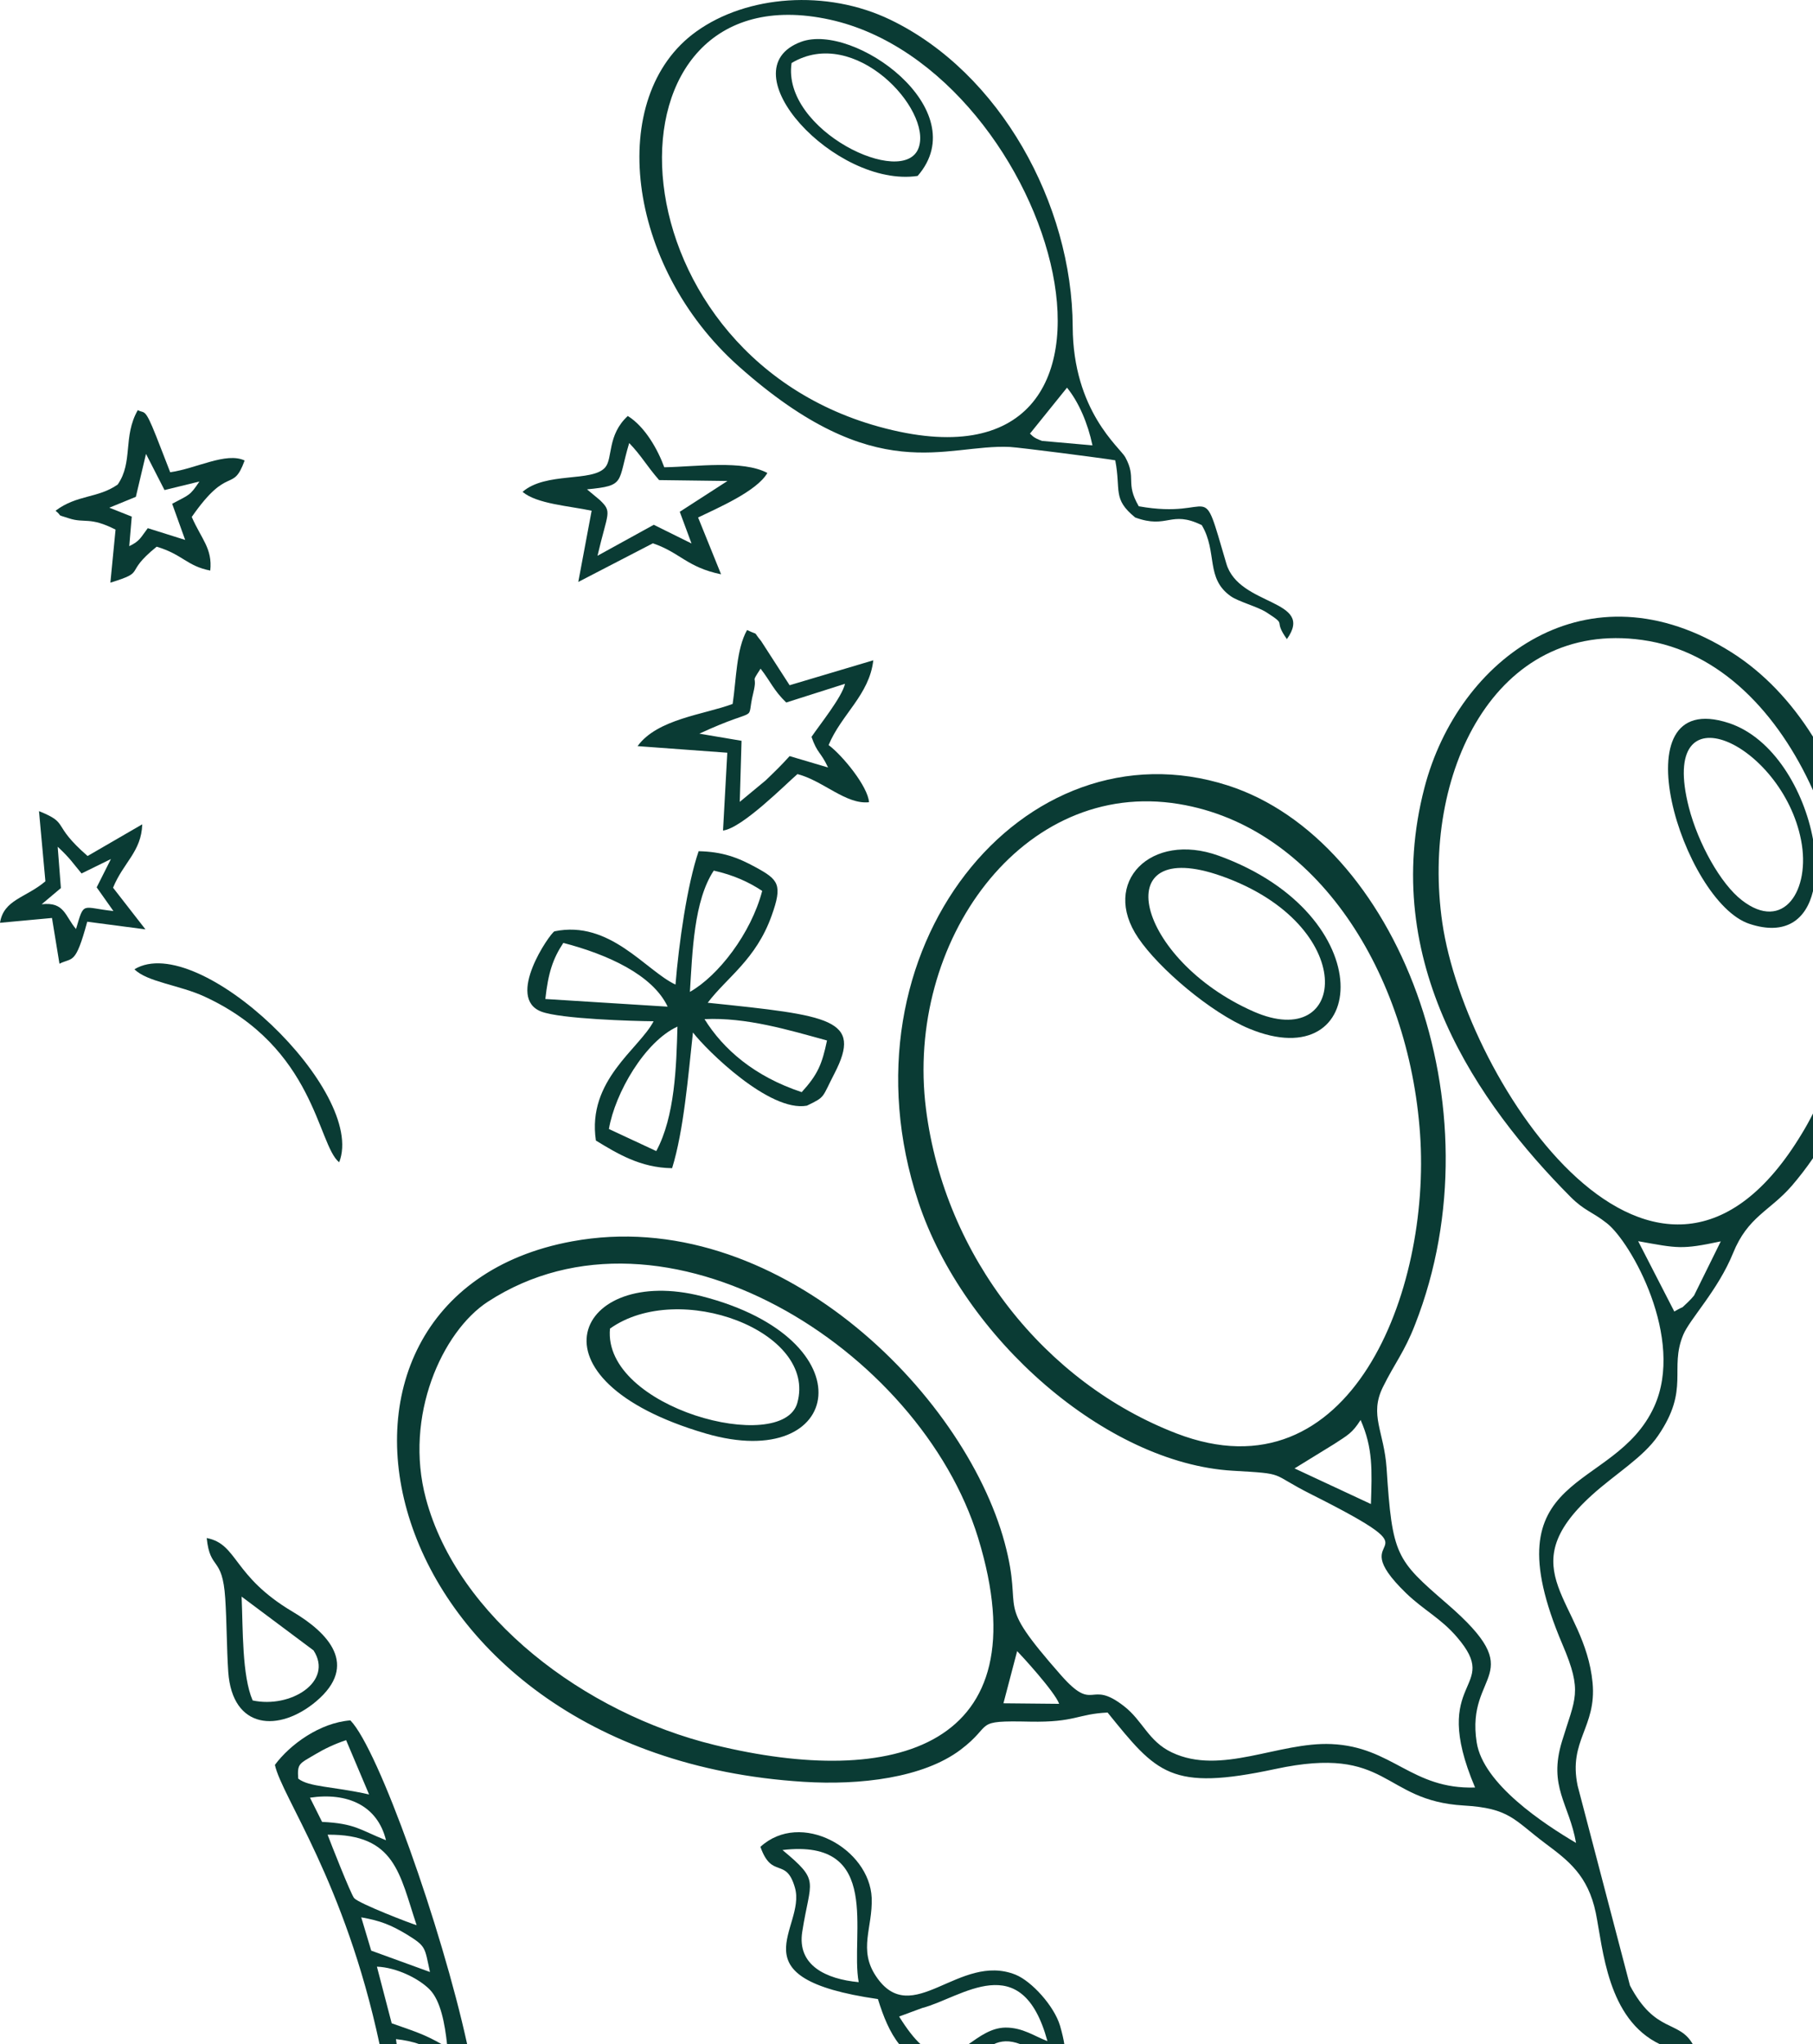 <?xml version="1.0" encoding="UTF-8"?>
<!DOCTYPE svg PUBLIC "-//W3C//DTD SVG 1.1//EN" "http://www.w3.org/Graphics/SVG/1.1/DTD/svg11.dtd">
<!-- Creator: CorelDRAW X7 -->
<svg xmlns="http://www.w3.org/2000/svg" xml:space="preserve" width="101.83mm" height="114.8mm" version="1.1" style="shape-rendering:geometricPrecision; text-rendering:geometricPrecision; image-rendering:optimizeQuality; fill-rule:evenodd; clip-rule:evenodd"
viewBox="0 0 10183 11480"
 xmlns:xlink="http://www.w3.org/1999/xlink">
 <defs>
  <style type="text/css">
   <![CDATA[
    .fil0 {fill:#0A3B34}
   ]]>
  </style>
 </defs>
 <g id="Layer_x0020_1">
  <g id="_563007288">
   <path class="fil0" d="M5713 9272l-77 293 313 3c-26,-70 -215,-275 -236,-296zm4470 -5135l0 301c-193,-429 -520,-783 -958,-844 -831,-117 -1245,755 -1124,1588 132,904 1213,2524 2020,1183 22,-36 43,-74 62,-112l0 251c-37,54 -77,106 -120,156 -124,142 -246,172 -329,377 -85,209 -243,370 -280,459 -80,193 39,303 -141,566 -83,122 -242,216 -372,334 -467,423 -40,593 4,1054 23,251 -137,323 -84,578l294 1122c143,271 275,192 353,330l-184 0c-297,-141 -320,-536 -361,-738 -44,-211 -155,-294 -282,-389 -178,-133 -200,-199 -460,-214 -463,-27 -416,-343 -1058,-205 -589,126 -665,25 -942,-317 -171,8 -180,56 -436,51 -327,-7 -198,13 -390,158 -210,158 -564,200 -881,180 -2456,-153 -2998,-2723 -1301,-3035 1139,-210 2202,847 2430,1693 112,418 -71,303 316,743 191,217 156,20 354,174 106,82 136,197 269,260 276,131 600,-60 896,-47 344,15 449,255 807,244 -265,-624 156,-545 -102,-845 -91,-106 -185,-150 -284,-245 -388,-375 247,-164 -535,-557 -239,-120 -130,-114 -440,-132 -710,-41 -1512,-743 -1766,-1510 -468,-1416 592,-2707 1739,-2338 945,304 1533,1798 1051,3027 -60,155 -114,216 -181,352 -77,157 7,248 21,455 32,492 53,513 337,759 480,414 106,378 169,780 36,235 380,460 558,565 -38,-220 -157,-314 -79,-570 74,-244 118,-275 3,-544 -422,-991 290,-842 515,-1336 174,-382 -130,-924 -266,-1030 -85,-67 -124,-68 -204,-148 -519,-522 -1076,-1318 -820,-2299 190,-727 917,-1269 1724,-759 182,115 336,279 458,474zm-7791 4278c178,666 891,1206 1621,1384 1007,246 1842,18 1481,-1162 -326,-1063 -1766,-1969 -2754,-1327 -256,167 -472,642 -348,1105zm5308 31c6,-190 12,-314 -58,-472 -47,74 -72,85 -150,136l-221 136 429 200zm1704 -1081c74,-43 22,-3 76,-52 8,-7 29,-30 35,-38l150 -304c-221,47 -241,39 -464,-1l203 395zm-4203 -1137c105,829 669,1538 1408,1822 976,375 1429,-797 1367,-1682 -63,-902 -580,-1726 -1355,-1853 -879,-145 -1539,774 -1420,1713z"/>
   <path class="fil0" d="M2624 11480l-113 0c-12,-113 -36,-246 -98,-308 -60,-61 -186,-124 -296,-128l83 318c142,50 185,63 282,118l-125 0c-41,-15 -86,-24 -133,-29 1,11 3,20 4,29l-96 0c-196,-916 -548,-1387 -588,-1569 85,-115 253,-237 424,-250 158,162 512,1161 656,1819zm-539 -526l330 120c-31,-141 -20,-143 -132,-212 -87,-52 -146,-76 -254,-95l56 187zm255 -143c-96,-287 -119,-512 -500,-508 14,38 130,333 149,356 27,31 326,146 351,152zm-172 -477c-48,-196 -218,-270 -427,-239l68 136c187,9 212,45 359,103zm-224 -562c-66,22 -124,50 -174,80 -89,53 -101,50 -95,136 60,48 194,43 398,89l-129 -305z"/>
   <path class="fil0" d="M6136 2501c-26,-124 -77,-243 -143,-324l-208 258c14,11 15,22 68,41l283 25zm-1476 -2391c-1326,-289 -1268,1859 276,2286 1691,468 1005,-2006 -276,-2286zm1736 2733c441,79 344,-181 492,322 71,242 501,198 340,424 -84,-118 12,-69 -119,-153 -47,-29 -153,-58 -195,-87 -145,-101 -74,-248 -164,-400 -176,-86 -191,24 -374,-43 -129,-105 -79,-150 -112,-321 -68,-12 -536,-72 -591,-75 -365,-18 -750,236 -1524,-453 -634,-564 -747,-1516 -238,-1880 284,-204 731,-239 1090,-66 616,297 1021,1035 1024,1724 2,473 265,678 295,732 66,120 -2,142 76,276z"/>
   <path class="fil0" d="M3805 5765c-182,83 -350,371 -385,575l266 124c105,-194 113,-477 119,-699zm698 368c90,-99 114,-156 142,-290 -215,-59 -453,-131 -688,-120 105,169 280,322 546,410zm-753 -480c-85,-180 -340,-294 -586,-358 -59,89 -85,169 -101,315l687 43zm531 -650c-74,-49 -160,-89 -272,-114 -112,169 -120,457 -134,681 159,-90 343,-327 406,-567zm-306 628c694,72 870,91 712,397 -72,139 -49,130 -155,181 -210,38 -564,-312 -640,-411 -27,248 -52,552 -117,762 -179,-2 -309,-83 -428,-155 -51,-339 244,-515 324,-670 -116,-1 -521,-13 -630,-54 -203,-77 46,-437 73,-451 312,-65 513,221 680,299 19,-231 65,-559 130,-749 133,3 218,34 322,91 126,69 151,96 88,271 -88,247 -252,347 -359,489z"/>
   <path class="fil0" d="M5883 11462c-144,-530 -483,-243 -703,-186l-130 48c45,72 84,122 121,156l-120 0c-53,-66 -89,-154 -120,-254 -819,-118 -401,-397 -466,-625 -50,-176 -129,-45 -194,-230 227,-207 613,10 625,287 6,168 -77,290 25,441 202,300 466,-137 783,-10 91,37 217,176 250,287 12,42 20,76 24,104l-245 0c-64,-25 -111,-20 -153,0l-141 0c62,-43 127,-93 209,-94 98,0 162,49 235,76zm-1060 -331c-49,-267 137,-809 -428,-742 214,178 157,164 111,459 -30,189 134,266 317,283z"/>
   <path class="fil0" d="M3928 4120c354,-164 258,-48 303,-229 27,-112 -21,-41 41,-136 56,72 74,123 144,190l330 -105c-16,74 -143,231 -188,298 33,95 51,82 93,172l-216 -64c-45,50 -79,83 -134,136l-146 121 10 -343 -237 -40zm726 64c72,-173 229,-282 251,-476l-470 140 -160 -248c-52,-63 -6,-27 -79,-62 -61,109 -60,276 -81,415 -160,60 -423,84 -534,237l504 37 -24 437c108,-13 357,-265 418,-317 144,37 272,172 402,158 -6,-88 -148,-262 -227,-321z"/>
   <path class="fil0" d="M1419 9549c212,46 456,-105 342,-281l-404 -302c8,186 2,444 62,583zm-258 -912c176,34 144,213 483,414 199,118 373,299 132,503 -208,175 -471,160 -494,-165 -9,-137 -8,-277 -17,-414 -16,-241 -85,-152 -104,-338z"/>
   <path class="fil0" d="M3818 2874l66 178 -212 -105 -316 174c57,-246 85,-244 13,-313l-72 -60c219,-21 170,-37 237,-260 71,74 92,120 168,208l384 5 -268 173zm103 32c107,-52 330,-147 389,-250 -139,-74 -397,-35 -579,-32 -36,-99 -108,-228 -205,-288 -117,108 -83,238 -127,289 -73,84 -332,23 -464,137 80,68 262,79 388,106l-75 400 419 -217c153,52 192,135 383,174l-129 -319z"/>
   <path class="fil0" d="M6862 4920c-655,-232 -479,470 178,760 533,235 595,-486 -178,-760zm-18 -115c923,334 847,1252 171,971 -215,-90 -506,-337 -622,-509 -213,-313 73,-598 451,-462z"/>
   <path class="fil0" d="M3426 7461c-42,448 968,712 1052,418 114,-403 -665,-694 -1052,-418zm515 -182c942,241 798,997 23,771 -1044,-305 -721,-949 -23,-771z"/>
   <path class="fil0" d="M820 2549l104 203 196 -48c-54,81 -56,73 -153,125l73 203 -210 -66c-41,54 -44,72 -104,101l14 -166 -126 -50 149 -61 57 -241zm257 354c207,-298 229,-130 297,-317 -104,-49 -270,45 -418,66 -29,-74 -50,-130 -79,-203 -65,-164 -64,-124 -103,-146 -85,149 -25,292 -113,418 -111,78 -228,56 -349,147 45,37 -4,17 76,43 89,29 115,-11 261,63l-29 298c210,-65 68,-47 260,-202 147,44 170,109 301,134 13,-124 -50,-177 -104,-301z"/>
   <path class="fil0" d="M9486 4535c52,201 178,428 297,520 235,183 388,-57 333,-337 -105,-543 -808,-876 -630,-183zm697 178l0 291c-38,159 -152,252 -357,184 -374,-123 -750,-1334 -117,-1128 252,82 424,381 474,653z"/>
   <path class="fil0" d="M543 4983l94 133c-180,-19 -163,-58 -210,101 -62,-72 -64,-154 -193,-139l108 -91 -18 -232c73,68 85,92 134,150l165 -81 -80 159zm92 2c58,-142 159,-202 164,-356l-307 178c-209,-182 -97,-181 -273,-252l36 394c-111,94 -234,102 -255,233l292 -27 42 257c74,-38 89,11 156,-236l327 43 -182 -234z"/>
   <path class="fil0" d="M4446 354c-56,378 633,708 714,475 75,-214 -360,-688 -714,-475zm708 634c-462,68 -1077,-596 -655,-753 297,-110 980,380 655,753z"/>
   <path class="fil0" d="M755 5443c72,72 256,89 395,154 620,286 633,832 755,930 156,-396 -788,-1302 -1150,-1084z"/>
  </g>
 </g>
</svg>

